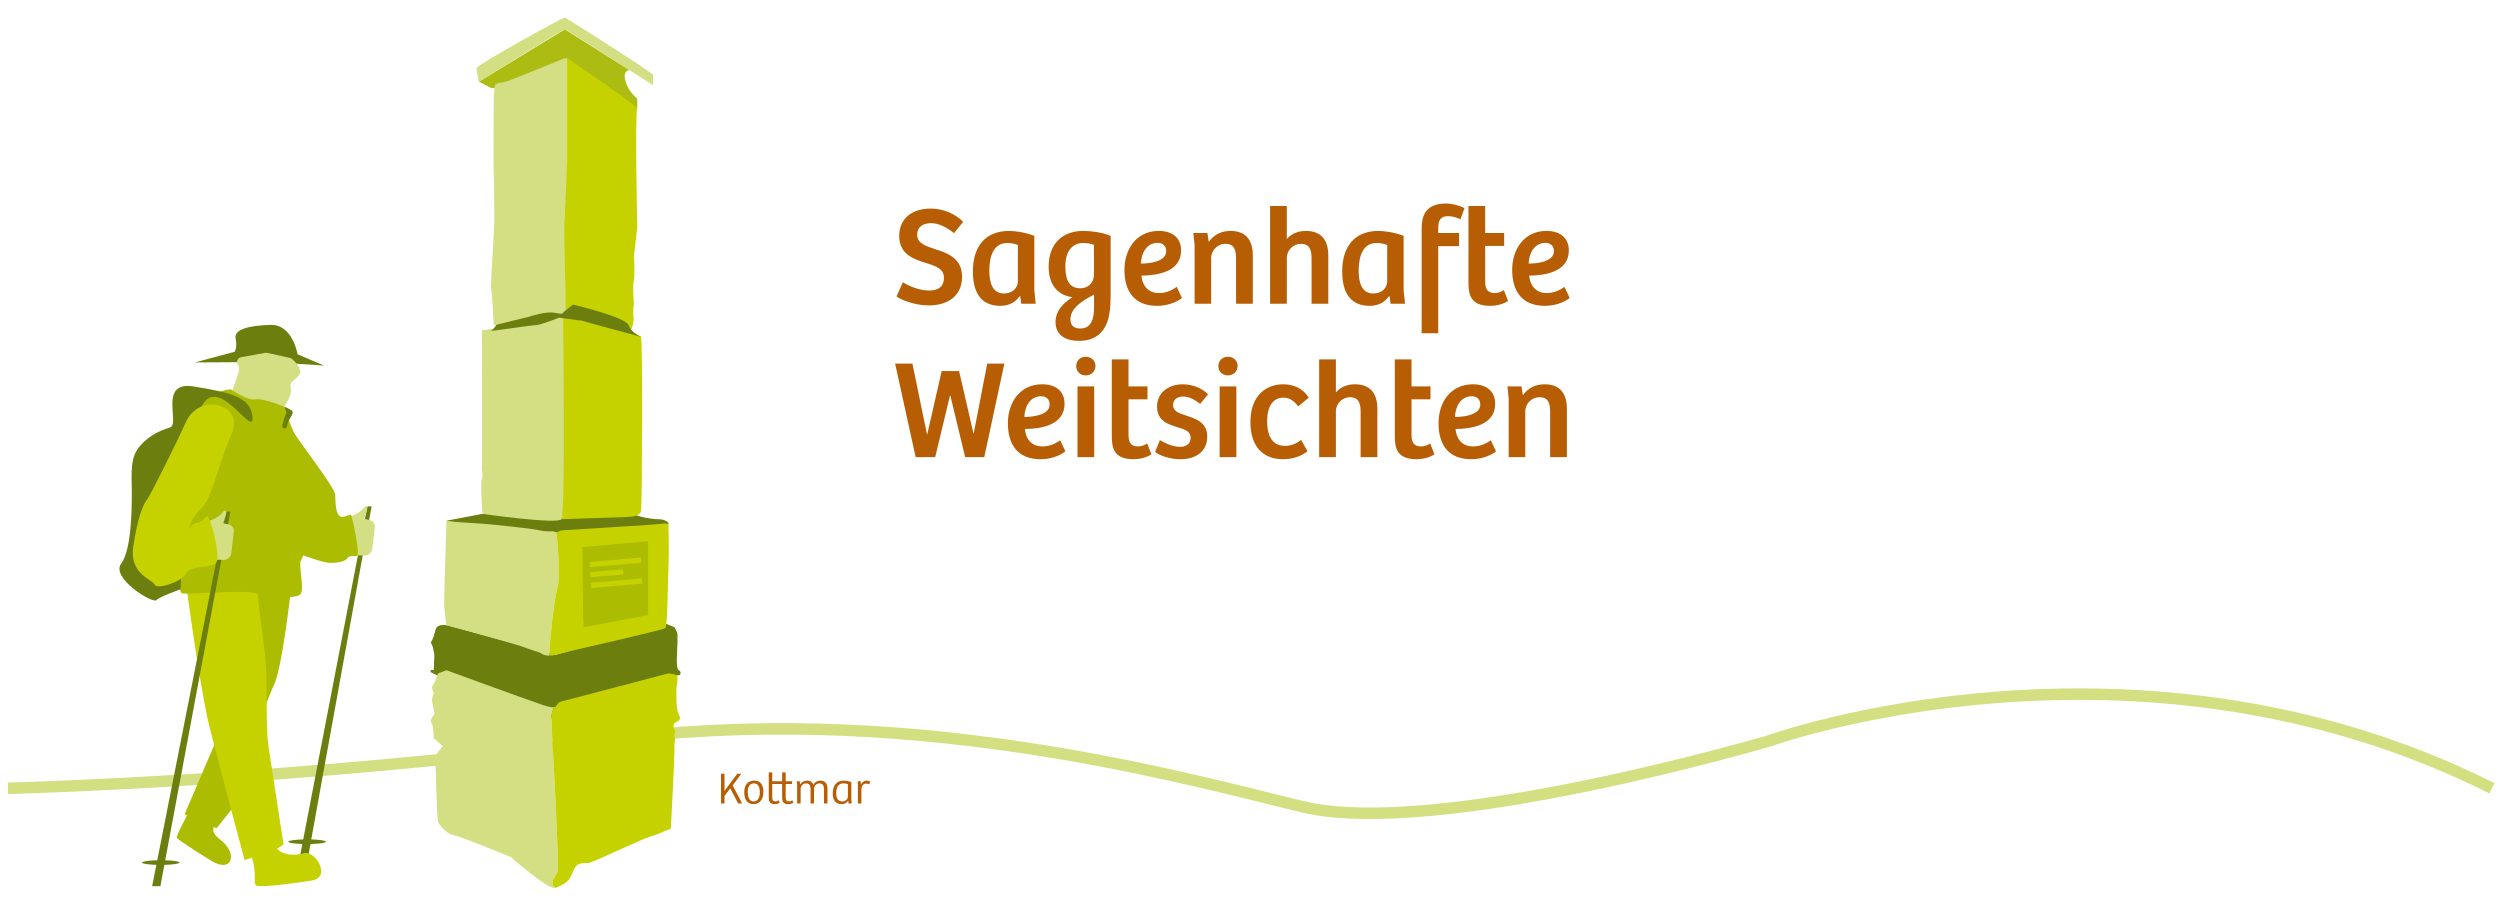 <?xml version="1.0" encoding="UTF-8"?>
<svg xmlns="http://www.w3.org/2000/svg" xmlns:xlink="http://www.w3.org/1999/xlink" id="uuid-eb3c1095-6f9f-4b13-9d48-421b447a558c" viewBox="0 0 1956 708.49">
  <defs>
    <style>.uuid-12a20275-9946-4295-9c4d-eeb2e1fd7ff8{fill:#b75e05;}.uuid-12a20275-9946-4295-9c4d-eeb2e1fd7ff8,.uuid-36b7359d-cbfe-4227-827c-c17d1be81ebc,.uuid-39623d1e-0ba8-4523-b005-a28a1c286ff7,.uuid-784ace38-cbbb-4566-a7a1-ae7b56ea52f9,.uuid-0bd85c0a-29e9-40c8-85cb-21b1745c79b4,.uuid-efaa9be6-cb7c-42df-81b0-2d21cf6bcbf5,.uuid-928cb1c8-46d4-4711-b84e-46f8e0bd5138{stroke-width:0px;}.uuid-7f6ad32b-bf9d-4bb1-bb4c-71f876823b0e{isolation:isolate;}.uuid-36b7359d-cbfe-4227-827c-c17d1be81ebc,.uuid-79ea3982-b306-4df0-9ce5-afced9b6b0f8{fill:none;}.uuid-58223507-172e-4150-92f8-38867562d36e{clip-path:url(#uuid-2129ff2b-362b-40b7-923c-a9e21604a60a);}.uuid-39623d1e-0ba8-4523-b005-a28a1c286ff7{fill:#6b7e0e;}.uuid-bb1c9d8a-a680-465a-8100-93e12fb9fd26{clip-path:url(#uuid-1c4c9512-9e81-41b2-954e-23605feaf9eb);}.uuid-784ace38-cbbb-4566-a7a1-ae7b56ea52f9{fill:#d3df82;}.uuid-0bd85c0a-29e9-40c8-85cb-21b1745c79b4{fill:#c6d200;}.uuid-79ea3982-b306-4df0-9ce5-afced9b6b0f8{stroke:#d4df82;stroke-width:9px;}.uuid-efaa9be6-cb7c-42df-81b0-2d21cf6bcbf5{fill:#acbc00;}.uuid-928cb1c8-46d4-4711-b84e-46f8e0bd5138{fill:#acbc12;}</style>
    <clipPath id="uuid-2129ff2b-362b-40b7-923c-a9e21604a60a">
      <rect class="uuid-36b7359d-cbfe-4227-827c-c17d1be81ebc" x="109.1" y="13.69" width="589.16" height="681.11"></rect>
    </clipPath>
    <clipPath id="uuid-1c4c9512-9e81-41b2-954e-23605feaf9eb">
      <rect class="uuid-36b7359d-cbfe-4227-827c-c17d1be81ebc" x="93.47" y="254.19" width="199.8" height="439.15"></rect>
    </clipPath>
  </defs>
  <g id="uuid-c7e60dc5-0ed5-4d67-9947-934c97d46c28">
    <path id="uuid-857fb61a-5bf5-4e54-bc97-7d99155250cd" class="uuid-79ea3982-b306-4df0-9ce5-afced9b6b0f8" d="M6.26,616.77s231.66-5.89,465.34-37.36c233.68-31.47,442.71,26.23,547.33,51.74,104.62,25.51,366.17-51.74,366.17-51.74,0,0,285.54-102.74,564.63,37.36"></path>
    <g id="uuid-3e09e6e2-ebbc-4fb5-94d5-9289702e2ad4">
      <g class="uuid-58223507-172e-4150-92f8-38867562d36e">
        <g id="uuid-34975679-3b41-4a03-b529-3d5429363f15">
          <path id="uuid-ce91280a-2ce6-4563-a13c-24293d741246" class="uuid-928cb1c8-46d4-4711-b84e-46f8e0bd5138" d="M492.69,54.92s-4.96-.35-3.72,6.78c.83,4.39,2.87,8.47,5.89,11.77l3.76,4.03-.04,7.74-76.8-22.6-26.02,5.88-11.63.31-9.43-4.95,67.2-40.88,50.8,31.94Z"></path>
          <path id="uuid-4f08d23d-09a4-41dd-b6c2-59b552939ae1" class="uuid-39623d1e-0ba8-4523-b005-a28a1c286ff7" d="M434.56,512.37s-81.4-22.53-85.27-23.23c-3.87-.7-7.58.46-8.28,2.79s-1.63,5.58-1.86,6.5c-.59,1.44-1.27,2.83-2.03,4.18l1.57,3.71,1.16,6.04-.47,12s-3.6-1.08-2.27,1.47c1.33,2.55,91.69,35.07,94.24,36,2.56.93,75.95-20.21,77.81-20.91s15.25-8.98,17.65-10.91c1.48-1.17,3.3-1.82,5.18-1.86,0,0,1.56-2.71-1-3.79s-.93-18.04-.93-21.29v-7.2c0-.93-2.32-5.11-2.32-5.11l-7.9-3.25-85.29,24.85Z"></path>
          <path id="uuid-958856fd-111d-4c5b-82ca-cee852a47157" class="uuid-784ace38-cbbb-4566-a7a1-ae7b56ea52f9" d="M436.19,459.62c3.28-10.56-1.63-49.52-1.63-49.52l14.33-.61-90-3.26-9.6,1.17s-1.78,57.36-1.78,64.09,1.78,17.65,1.78,17.65c0,0,54.54,14.87,59.24,16.72,4.71,1.86,14.23,4.88,14.23,4.88,0,0,2.11,2.24,7.05,2.23v-3.78c0-1.55,3.09-39.02,6.38-49.58"></path>
          <path id="uuid-5fb5db07-7187-4411-9c01-c66f3e71a622" class="uuid-0bd85c0a-29e9-40c8-85cb-21b1745c79b4" d="M448.32,508.89s70.38-16.03,72.24-17.42c1.86-1.39,2.04-42.27,2.53-50.4s-.06-31.32-.06-31.32l-3.17-.95-63.87.95-7.1-.26-14.33.61s4.91,38.96,1.63,49.52c-3.28,10.56-6.38,48.03-6.38,49.58v3.78c1.6,0,3.2-.21,4.75-.6,8.41-2.09,13.76-3.49,13.76-3.49"></path>
          <path id="uuid-05039c55-b8c3-4dcc-ad55-50946437217e" class="uuid-39623d1e-0ba8-4523-b005-a28a1c286ff7" d="M377.48,402.05l-28.18,5.35,7.28,1s19.05,1.24,21.53,1.39c2.48.15,37.78,3.56,43.97,5.11,6.19,1.55,10.1.35,11.5.97s1.54.93,3.37.11c1.9-.85.64-.77,3.65-1.08,3.01-.31,76.1-4.57,77.8-5.15,1.7-.58,4.18.42,4.65,0s-2.01-3.52-7.9-3.52-15.15-2.1-16.86-2.98-27.45-2.13-27.45-2.13l-93.35.93Z"></path>
          <path id="uuid-52582614-f01e-4af8-becb-722907d249cd" class="uuid-0bd85c0a-29e9-40c8-85cb-21b1745c79b4" d="M440.59,247.82s59.64,12.54,60.97,15.79c1.33,3.25.88,131.7,0,136.11s-7.51,4.64-12.37,4.8c-4.85.16-49.93,1.7-49.93,1.7,0,0,.88-144.94.88-148.19s.44-10.22.44-10.22"></path>
          <path id="uuid-2f977bee-323b-4e41-8260-7af7fa73f352" class="uuid-784ace38-cbbb-4566-a7a1-ae7b56ea52f9" d="M377.02,258.51s.46,104.06,0,106.84,1.39,6.51,0,9.29c-1.39,2.79.46,27.41.46,27.41,0,0,58.51,8.37,61.78,4.18s1.32-158.41,1.32-158.41c0,0-18.05,4.64-24.08,5.11-6.04.47-39.49,5.58-39.49,5.58"></path>
          <path id="uuid-30d13d87-ef5b-4a7b-8971-11ccb2dc859b" class="uuid-0bd85c0a-29e9-40c8-85cb-21b1745c79b4" d="M440.59,244.42s25.15,5.27,27.32,5.89c2.17.62,10.53,2.47,12.7,3.4s13.63,3.72,13.63,3.72c0,0,1.86-6.81,1.55-8.05s-.55-8.98.04-9.91-1.2-13.94,0-19.51.12-19.2.12-19.2l2.63-22.61s-1.86-91.36,0-92.91-54.82-39.64-54.82-39.64c0,0-1.24,66.59-1.55,69.68s-.93,30.35-.31,32.83-.76,30.97-1.31,37.47,0,58.84,0,58.84"></path>
          <path id="uuid-ac0fb1fa-2231-4f30-9134-9f69074bd594" class="uuid-784ace38-cbbb-4566-a7a1-ae7b56ea52f9" d="M441.59,45.59s-44.83,18.5-47.38,18.74c-2.56.24-5.81.93-6.5,1.63s-1.39,8.59-1.39,8.59c0,0-.43,57.71,0,62.25.41,4.33.34,27.21.46,34.84.11,6.98-3.25,52.49-2.55,53.89s2.09,28.8,2.09,28.8c0,0,23-2.56,25.09-3.49s31.4-4.64,31.4-4.64c0,0-1.75-70.84-1.2-74.56s2.17-46.69,2.17-46.69V45.59h-2.17Z"></path>
          <path id="uuid-a96451b5-b695-4a77-8f6e-4411d09ca3a8" class="uuid-39623d1e-0ba8-4523-b005-a28a1c286ff7" d="M388.36,254.09s-2.01,3.72-4.24,4.65c-2.23.93,33.78-4.65,35.64-4.41,1.86.23,17.79-5.74,17.79-5.74l17.47,2.36,46.55,12.66s-7.48-3.02-9.8-9.29-43.43-16.03-43.43-16.03l-7.73,6.12s.76,2.01-6.2.39-20.45,3.02-20.45,3.02l-25.58,6.27Z"></path>
          <path id="uuid-7f12cb7a-2a6b-45ea-b8af-c577c8b72a2f" class="uuid-784ace38-cbbb-4566-a7a1-ae7b56ea52f9" d="M436.19,682.32c1.73-4.03-4.83-113.35-4.83-120.47.06-2.96.79-5.87,2.11-8.52-1.54.24-4.24-.2-9.55-2.01-15.48-5.27-74.64-26.94-74.64-26.94l-6.51,2.48-2.48,6.5-2.48,4.34,1.55,4.65-1.55,4.95,2.17,11.46c-.89.9-1.62,1.95-2.17,3.09-.62,1.55-1.24,3.1,0,4.03,1.24.93,1.55,11.77,1.55,11.77l7.12,6.2s-6.2,7.12-6.51,8.67.93,8.05.93,8.05c0,0,.31,16.1.62,21.37s.22,18.89,1.65,21.99c1.44,3.09,7.95,9.29,11.97,9.6,4.02.31,44.6,17.03,44.6,17.03,0,0,29.42,26.01,34.68,24.15-5.26-3.71,0-8.36,1.73-12.39"></path>
          <path id="uuid-452160fb-53e9-472c-8e41-98ec4c94b0f7" class="uuid-0bd85c0a-29e9-40c8-85cb-21b1745c79b4" d="M445.33,687.89c2.14-2.79,4-10.53,7.41-11.77,3.41-1.24,4.34-.62,7.74-.93,3.4-.31,41.19-18.58,47.69-20.44s16.72-6.51,16.72-6.51c0,0,3.1-58.84,2.79-62.25s.97-7.74.02-9.6,1.66-4.03.35-4.96c-1.31-.93-1.66-5.26.38-6.19s4.82-2.17,2.96-5.58-2.17-8.67-2.17-13.01v-8.67s1.86-9.29,0-9.91c-2.02-.54-4.07-.95-6.14-1.24,0,0-77.48,20.44-83.83,21.99-4.17,1.01-2.82,4.02-5.78,4.48-1.33,2.65-2.05,5.56-2.11,8.52,0,7.12,6.56,116.45,4.83,120.47s-7,8.67-1.73,12.39c5.27-1.86,8.73-4.03,10.87-6.82"></path>
          <path id="uuid-87cb9aa4-8eb9-4f43-be93-79ab595a8f15" class="uuid-efaa9be6-cb7c-42df-81b0-2d21cf6bcbf5" d="M455.75,428.06l51.33-4.65v57.84s-49.01,9.29-50.17,9.52c-1.16.23-1.16-62.71-1.16-62.71"></path>
          <path id="uuid-8ec6f17a-3013-49bc-b651-b5290a0704c6" class="uuid-784ace38-cbbb-4566-a7a1-ae7b56ea52f9" d="M374.69,63.86s65.97-40.87,67.2-40.87,69.06,43.67,69.06,43.67v-8.06c0-1.55-67.82-44.6-69.06-44.9-1.24-.31-69.07,37.16-69.07,39.64s1.86,10.53,1.86,10.53"></path>
          <line id="uuid-ecd27076-8eb3-4652-821a-280f64bcaf99" class="uuid-36b7359d-cbfe-4227-827c-c17d1be81ebc" x1="461.39" y1="441.67" x2="501.45" y2="438.27"></line>
          <rect id="uuid-9cc4b4e6-60c0-4e3e-8987-cbb5d2035007" class="uuid-0bd85c0a-29e9-40c8-85cb-21b1745c79b4" x="461.32" y="437.93" width="40.2" height="4.07" transform="translate(-35.67 42.53) rotate(-4.88)"></rect>
          <line id="uuid-057dafd1-91f7-419b-8428-f5ee419a46e5" class="uuid-36b7359d-cbfe-4227-827c-c17d1be81ebc" x1="462.33" y1="457.99" x2="502.39" y2="454.59"></line>
          <rect id="uuid-3e4b64df-81f6-4060-bc23-16ae5188b63a" class="uuid-0bd85c0a-29e9-40c8-85cb-21b1745c79b4" x="462.26" y="454.25" width="40.2" height="4.07" transform="translate(-37.05 42.67) rotate(-4.88)"></rect>
          <line id="uuid-8967ba32-1670-40b8-8857-0bfd72e8fae2" class="uuid-36b7359d-cbfe-4227-827c-c17d1be81ebc" x1="461.91" y1="449.61" x2="487.52" y2="447.42"></line>
          <rect id="uuid-11377d7b-8968-4abe-be11-6ffbdb5ec87a" class="uuid-0bd85c0a-29e9-40c8-85cb-21b1745c79b4" x="461.86" y="446.48" width="25.71" height="4.07" transform="translate(-36.42 41.99) rotate(-4.88)"></rect>
        </g>
      </g>
    </g>
    <g id="uuid-1694ec36-b3fd-415a-b86a-280981a6cb8d">
      <g id="uuid-613dce95-e195-4c61-a8ac-028761b113ef" class="uuid-7f6ad32b-bf9d-4bb1-bb4c-71f876823b0e">
        <g class="uuid-7f6ad32b-bf9d-4bb1-bb4c-71f876823b0e">
          <path class="uuid-12a20275-9946-4295-9c4d-eeb2e1fd7ff8" d="M701.45,231.93l4.95-11.11c4.18,2.75,12.76,6.49,20.35,6.49,5.94,0,11.77-1.87,11.77-10.12,0-6.93-6.38-9.02-13.97-11.44-9.68-2.86-21.01-6.93-21.01-21.01s10.34-21.56,24.75-21.56c10.23,0,19.47,4.51,25.3,10.34l-7.15,8.91c-5.83-4.73-12.1-7.81-18.04-7.81-5.06,0-10.78,2.09-10.78,8.91s6.27,8.91,14.52,11.55c10.01,3.19,20.57,7.37,20.57,21.56s-10.23,22.33-26.18,22.33c-10.67,0-21.34-4.29-25.08-7.04Z"></path>
          <path class="uuid-12a20275-9946-4295-9c4d-eeb2e1fd7ff8" d="M761.18,212.35c0-19.36,9.57-31.68,28.49-31.68,3.74,0,11.77.88,19.58,3.85v42.57l1.1,10.56h-11.33l-.77-5.83-.44-.11c-2.97,4.29-7.81,7.59-15.18,7.59-16.61,0-21.45-12.54-21.45-26.95ZM796.38,220.16v-28.49c-1.65-.77-4.95-1.54-8.36-1.54-10.45,0-13.97,9.9-13.97,21.78,0,9.02,2.31,17.71,11.44,17.71,7.04,0,10.89-4.73,10.89-9.46Z"></path>
          <path class="uuid-12a20275-9946-4295-9c4d-eeb2e1fd7ff8" d="M825.86,251.95c0-8.69,5.94-14.74,13.2-19.47-9.46-1.1-18.59-7.59-18.59-23.76,0-18.7,11.33-28.05,27.17-28.05,6.27,0,15.07,1.21,21.34,3.85v46.64c0,3.63-.22,10.01-.88,13.31-1.87,13.97-9.79,22.22-23.76,22.22-12.21,0-18.48-5.61-18.48-14.74ZM855.89,214.77v-23.21c-2.42-.88-5.28-1.43-8.58-1.43-7.48,0-13.75,5.61-13.75,17.93,0,8.03,1.21,17.49,11.77,17.49,5.83,0,10.56-4.07,10.56-10.78ZM856,240.18v-9.68c-11.66,5.83-18.48,11.77-18.48,19.36,0,5.17,3.08,7.15,7.7,7.15,8.36,0,10.78-7.04,10.78-16.83Z"></path>
          <path class="uuid-12a20275-9946-4295-9c4d-eeb2e1fd7ff8" d="M879.76,211.14c0-16.17,9.35-30.47,26.84-30.47,10.78,0,17.49,5.5,17.49,15.29,0,16.94-19.03,19.58-31.02,19.69.55,6.82,4.4,13.64,13.75,13.64,6.49,0,11.22-2.97,13.86-4.84l4.07,8.69c-1.76,1.54-9.02,6.16-19.36,6.16-18.15,0-25.63-11.66-25.63-28.16ZM912.43,196.51c0-4.07-2.64-6.49-6.6-6.49-8.8,0-12.87,8.14-13.2,16.17,5.94.11,19.8-1.21,19.8-9.68Z"></path>
          <path class="uuid-12a20275-9946-4295-9c4d-eeb2e1fd7ff8" d="M933.66,182.32h11l1.1,6.93c3.85-5.5,9.68-8.58,16.94-8.58,11.11,0,17.49,6.16,17.49,19.14v37.84h-13.09v-34.98c0-6.71-1.21-11.88-8.25-11.88-6.6,0-11.22,5.39-11.22,11v35.86h-12.98v-45.76l-.99-9.57Z"></path>
          <path class="uuid-12a20275-9946-4295-9c4d-eeb2e1fd7ff8" d="M1006.81,161.2v25.85c3.63-4.4,9.24-6.38,14.85-6.38,11.44,0,17.6,6.38,17.6,19.36v37.62h-13.09v-35.31c0-6.49-1.32-11.55-8.36-11.55-6.27,0-11,5.28-11,10.89v35.97h-13.09v-76.45h13.09Z"></path>
          <path class="uuid-12a20275-9946-4295-9c4d-eeb2e1fd7ff8" d="M1050.14,212.35c0-19.36,9.57-31.68,28.49-31.68,3.74,0,11.77.88,19.58,3.85v42.57l1.1,10.56h-11.33l-.77-5.83-.44-.11c-2.97,4.29-7.81,7.59-15.18,7.59-16.61,0-21.45-12.54-21.45-26.95ZM1085.35,220.16v-28.49c-1.65-.77-4.95-1.54-8.36-1.54-10.45,0-13.97,9.9-13.97,21.78,0,9.02,2.31,17.71,11.44,17.71,7.04,0,10.89-4.73,10.89-9.46Z"></path>
          <path class="uuid-12a20275-9946-4295-9c4d-eeb2e1fd7ff8" d="M1131.32,159.22c4.73,0,10.78,1.54,14.52,3.63l-3.19,8.69c-3.19-1.54-6.71-2.42-9.79-2.42-5.39,0-7.59,2.97-7.59,9.13v4.07h16.28v10.23h-16.28v68.2h-12.98v-81.51c0-8.8,1.87-20.02,19.03-20.02Z"></path>
          <path class="uuid-12a20275-9946-4295-9c4d-eeb2e1fd7ff8" d="M1148.92,220.71v-59.51h13.09v21.12h14.85v10.12h-14.85v28.05c0,6.82,2.97,8.8,7.48,8.8,2.97,0,5.39-1.21,7.15-2.31l3.3,8.47c-3.3,2.31-8.8,3.85-13.97,3.85-15.62,0-17.05-8.91-17.05-18.59Z"></path>
          <path class="uuid-12a20275-9946-4295-9c4d-eeb2e1fd7ff8" d="M1183.13,211.14c0-16.17,9.35-30.47,26.84-30.47,10.78,0,17.49,5.5,17.49,15.29,0,16.94-19.03,19.58-31.02,19.69.55,6.82,4.4,13.64,13.75,13.64,6.49,0,11.22-2.97,13.86-4.84l4.07,8.69c-1.76,1.54-9.02,6.16-19.36,6.16-18.15,0-25.63-11.66-25.63-28.16ZM1215.8,196.51c0-4.07-2.64-6.49-6.6-6.49-8.8,0-12.87,8.14-13.2,16.17,5.94.11,19.8-1.21,19.8-9.68Z"></path>
        </g>
        <g class="uuid-7f6ad32b-bf9d-4bb1-bb4c-71f876823b0e">
          <path class="uuid-12a20275-9946-4295-9c4d-eeb2e1fd7ff8" d="M713.88,284.5l11.44,55.55h.11l11.33-49.72h13.64l11.22,48.73h.22l10.56-54.56h13.42l-15.73,73.15h-14.96l-11.55-48.07h-.33l-11.55,48.07h-15.29l-16.06-73.15h13.53Z"></path>
          <path class="uuid-12a20275-9946-4295-9c4d-eeb2e1fd7ff8" d="M788.57,331.14c0-16.17,9.35-30.47,26.84-30.47,10.78,0,17.49,5.5,17.49,15.29,0,16.94-19.03,19.58-31.02,19.69.55,6.82,4.4,13.64,13.75,13.64,6.49,0,11.22-2.97,13.86-4.84l4.07,8.69c-1.76,1.54-9.02,6.16-19.36,6.16-18.15,0-25.63-11.66-25.63-28.16ZM821.24,316.51c0-4.07-2.64-6.49-6.6-6.49-8.8,0-12.87,8.14-13.2,16.17,5.94.11,19.8-1.21,19.8-9.68Z"></path>
          <path class="uuid-12a20275-9946-4295-9c4d-eeb2e1fd7ff8" d="M842.03,286.37c0-3.96,2.97-7.26,7.48-7.26s7.59,3.19,7.59,7.26-3.19,7.37-7.59,7.37-7.48-3.08-7.48-7.37ZM856.11,302.32v55.33h-13.09v-55.33h13.09Z"></path>
          <path class="uuid-12a20275-9946-4295-9c4d-eeb2e1fd7ff8" d="M869.86,340.71v-59.51h13.09v21.12h14.85v10.12h-14.85v28.05c0,6.82,2.97,8.8,7.48,8.8,2.97,0,5.39-1.21,7.15-2.31l3.3,8.47c-3.3,2.31-8.8,3.85-13.97,3.85-15.62,0-17.05-8.91-17.05-18.59Z"></path>
          <path class="uuid-12a20275-9946-4295-9c4d-eeb2e1fd7ff8" d="M903.74,353.58l3.74-9.24c3.63,2.2,10.12,5.28,15.95,5.28,4.4,0,8.14-2.31,8.14-7.04s-4.07-6.49-9.35-8.03c-8.03-2.42-16.94-5.06-16.94-16.39s9.46-17.49,20.02-17.49c8.25,0,15.4,3.3,19.91,7.81l-6.27,7.59c-4.18-3.52-8.8-5.83-13.31-5.83-4.07,0-7.81,1.98-7.81,6.71s4.29,6.27,9.79,8.03c7.92,2.64,16.94,5.39,16.94,16.61s-8.47,17.71-20.79,17.71c-9.46,0-17.27-3.41-20.02-5.72Z"></path>
          <path class="uuid-12a20275-9946-4295-9c4d-eeb2e1fd7ff8" d="M953.24,286.37c0-3.96,2.97-7.26,7.48-7.26s7.59,3.19,7.59,7.26-3.19,7.37-7.59,7.37-7.48-3.08-7.48-7.37ZM967.32,302.32v55.33h-13.09v-55.33h13.09Z"></path>
          <path class="uuid-12a20275-9946-4295-9c4d-eeb2e1fd7ff8" d="M978.32,330.26c0-22.11,13.75-29.59,25.41-29.59,7.15,0,14.96,2.2,20.24,10.45l-8.25,6.82c-3.19-4.29-6.82-6.82-11.55-6.82-7.59,0-12.76,5.94-12.76,18.59,0,11.44,4.18,19.14,13.97,19.14,4.29,0,8.14-1.32,12.65-4.62l4.95,8.8c-4.29,3.52-11,6.27-19.14,6.27-16.17,0-25.52-10.45-25.52-29.04Z"></path>
          <path class="uuid-12a20275-9946-4295-9c4d-eeb2e1fd7ff8" d="M1045.2,281.2v25.85c3.63-4.4,9.24-6.38,14.85-6.38,11.44,0,17.6,6.38,17.6,19.36v37.62h-13.09v-35.31c0-6.49-1.32-11.55-8.36-11.55-6.27,0-11,5.28-11,10.89v35.97h-13.09v-76.45h13.09Z"></path>
          <path class="uuid-12a20275-9946-4295-9c4d-eeb2e1fd7ff8" d="M1091.29,340.71v-59.51h13.09v21.12h14.85v10.12h-14.85v28.05c0,6.82,2.97,8.8,7.48,8.8,2.97,0,5.39-1.21,7.15-2.31l3.3,8.47c-3.3,2.31-8.8,3.85-13.97,3.85-15.62,0-17.05-8.91-17.05-18.59Z"></path>
          <path class="uuid-12a20275-9946-4295-9c4d-eeb2e1fd7ff8" d="M1125.5,331.14c0-16.17,9.35-30.47,26.84-30.47,10.78,0,17.49,5.5,17.49,15.29,0,16.94-19.03,19.58-31.02,19.69.55,6.82,4.4,13.64,13.75,13.64,6.49,0,11.22-2.97,13.86-4.84l4.07,8.69c-1.76,1.54-9.02,6.16-19.36,6.16-18.15,0-25.63-11.66-25.63-28.16ZM1158.17,316.51c0-4.07-2.64-6.49-6.6-6.49-8.8,0-12.87,8.14-13.2,16.17,5.94.11,19.8-1.21,19.8-9.68Z"></path>
          <path class="uuid-12a20275-9946-4295-9c4d-eeb2e1fd7ff8" d="M1179.4,302.32h11l1.1,6.93c3.85-5.5,9.68-8.58,16.94-8.58,11.11,0,17.49,6.16,17.49,19.14v37.84h-13.09v-34.98c0-6.71-1.21-11.88-8.25-11.88-6.6,0-11.22,5.39-11.22,11v35.86h-12.98v-45.76l-.99-9.57Z"></path>
        </g>
      </g>
    </g>
  </g>
  <g id="uuid-23781eb9-fa36-422b-b9f2-6b90a326b9ed">
    <g id="uuid-0e9a015b-5095-40f9-a90f-62c0940ca875" class="uuid-7f6ad32b-bf9d-4bb1-bb4c-71f876823b0e">
      <g class="uuid-7f6ad32b-bf9d-4bb1-bb4c-71f876823b0e">
        <path class="uuid-12a20275-9946-4295-9c4d-eeb2e1fd7ff8" d="M566.86,605.37v13.41h.04l9.98-13.41h3.08l-6.69,9.14,7.39,14.14h-3.12l-6.2-11.83-4.48,5.88v5.95h-2.73v-23.28h2.73Z"></path>
        <path class="uuid-12a20275-9946-4295-9c4d-eeb2e1fd7ff8" d="M582.3,619.83c0-7.25,4.31-9.07,7.77-9.07,2.42,0,7.18.77,7.18,8.68,0,6.83-3.36,9.7-7.77,9.7s-7.18-3.01-7.18-9.31ZM594.48,620.04c0-4.2-1.23-7.11-4.62-7.11s-4.8,2.77-4.8,6.55c0,3.46.67,7.56,4.66,7.56,3.29,0,4.76-3.19,4.76-7Z"></path>
        <path class="uuid-12a20275-9946-4295-9c4d-eeb2e1fd7ff8" d="M604.21,604.32v6.93h7.74v-6.93h2.77v6.93h4.97v2.17h-4.97v10.54c0,2.38.94,3.04,2.59,3.04,1.15,0,2.03-.49,2.62-.88l.81,1.86c-1.02.7-2.56,1.16-3.96,1.16-4.27,0-4.83-2.35-4.83-5.25v-10.47h-7.74v10.54c0,2.38.91,3.04,2.52,3.04,1.16,0,2-.49,2.59-.8l.67,1.86c-.95.7-2.45,1.08-3.71,1.08-4.27,0-4.8-2.35-4.8-5.25v-19.57h2.73Z"></path>
        <path class="uuid-12a20275-9946-4295-9c4d-eeb2e1fd7ff8" d="M623.39,611.25h2.31l.35,2.49c1.23-1.93,3.19-2.98,5.32-2.98,2.35,0,4.06.95,5.01,3.22,1.12-2.13,3.22-3.22,5.43-3.22,3.61,0,5.6,2.17,5.6,6.16v11.73h-2.73v-10.99c0-2.49-.53-4.73-3.57-4.73-2.42,0-4.2,2.03-4.2,4.17v11.55h-2.73v-10.96c0-2.24-.32-4.76-3.57-4.76-2.48,0-4.2,2.14-4.2,4.34v11.38h-2.73v-14.77l-.28-2.62Z"></path>
        <path class="uuid-12a20275-9946-4295-9c4d-eeb2e1fd7ff8" d="M651.56,620.7c0-6.2,2.94-9.94,8.75-9.94,1.08,0,3.54.28,5.78,1.12v13.72l.28,3.04h-2.45l-.25-2.07-.1-.04c-.95,1.4-2.56,2.63-5.18,2.63-5.18,0-6.83-3.85-6.83-8.47ZM663.39,623.12v-9.59c-.63-.32-2.03-.63-3.5-.63-4.2,0-5.64,3.43-5.64,7.91,0,3.01.91,6.23,4.59,6.23,2.98,0,4.55-1.96,4.55-3.92Z"></path>
        <path class="uuid-12a20275-9946-4295-9c4d-eeb2e1fd7ff8" d="M670.99,611.25h2.38l.31,2.62c.67-1.79,2.38-3.12,4.38-3.12,1.12,0,2.14.28,2.77.67l-.7,2.31c-.67-.39-1.54-.67-2.42-.67-2.24,0-3.64,2.03-3.75,4.38v11.2h-2.73v-15.02l-.25-2.38Z"></path>
      </g>
    </g>
  </g>
  <g class="uuid-bb1c9d8a-a680-465a-8100-93e12fb9fd26">
    <g id="uuid-2f38692e-8a9f-4271-898c-57dd65eadc94">
      <path id="uuid-84a18ca0-b088-433a-8f3a-156738040c19" class="uuid-39623d1e-0ba8-4523-b005-a28a1c286ff7" d="M243.52,656.76l47.23-260.61-3.34.06-50.17,260.55c-6.67.17-11.67.91-11.67,1.79s4.67,1.57,10.98,1.77l-2.89,15.03,6.53-.12,2.7-14.88c6.88-.15,12.1-.9,12.1-1.8s-4.89-1.6-11.45-1.79"></path>
      <path id="uuid-201e5863-16b6-4606-883d-930daa9e8620" class="uuid-784ace38-cbbb-4566-a7a1-ae7b56ea52f9" d="M291.3,429.23l1.94-16.66c.31-2.65-1.45-5.11-4.06-5.67l-4.53-.97s4.57-9.79,1.96-9.79-1.31,3.26-10.44,7.18c-1.1.54-2.34.72-3.54.51l5.93,31.22c1.39-.65,3.65-.62,5.83-.35,3.41.41,6.51-2.02,6.92-5.43,0-.01,0-.02,0-.04"></path>
      <path id="uuid-c4757b76-7f3d-4b4b-ae27-1d78ed8e4e5a" class="uuid-efaa9be6-cb7c-42df-81b0-2d21cf6bcbf5" d="M227.6,461.68l-23.94-29.8s-49.94-9.52-54.31,22.82c-4.37,32.34,25.61,85.61,26.25,104.64.04,2.39-.14,4.78-.52,7.13l-.2-.48-30.44,71.1,1.93.85c-4.3,8.1-8.3,15.87-8.03,17.47.26,1.53,24.27,16.45,27.42,18.33,16.01,9.51,20.61-5.96,6.66-16.74-5.2-4.02-6.34-6.63-5.15-9.89l2.13.94,26.16-32.82-5.6-13.32c9.7-26.87,18.89-54.61,24.42-66.03,6.46-13.32,13.2-74.19,13.2-74.19"></path>
      <path id="uuid-5377e01a-f107-4b7e-8802-468b4a74d3e4" class="uuid-0bd85c0a-29e9-40c8-85cb-21b1745c79b4" d="M237.29,667.62c-6.7,1.91-15.38,1.81-20.5-3.53l5.06-3.33s-11.24-72.83-11.66-75.82c-3.26-22.99.69-49.75-4.29-84.74-4.97-34.99-6.7-61.76-6.7-61.76l-53.67,18.39s10.07,75.22,17.32,107.41c3.09,13.72,28.51,108.65,28.51,108.65l5.8-1.85c4.07,13.04.51,21.02,3.77,21.96,5.44,1.56,35.67-2.84,43.23-4.12,15.27-2.57,2.75-24.02-6.86-21.27"></path>
      <path id="uuid-0fe4d325-4ecc-4d38-8864-0294f27d49c9" class="uuid-39623d1e-0ba8-4523-b005-a28a1c286ff7" d="M152.53,283.57s55.16-.33,57.12-.33,43.74,2.77,43.74,2.77l-20.56-8.81s-3.92-23.5-21.05-23.01c-17.14.49-28.89,3.43-27.42,10.77,1.47,7.34-.82,10.28-.82,10.28l-31.01,8.32Z"></path>
      <path id="uuid-2537c8c5-2e30-442c-b8e4-2adb0a1867ea" class="uuid-784ace38-cbbb-4566-a7a1-ae7b56ea52f9" d="M226.64,279.94c.65.14,1.25.43,1.76.86,2.54,2.14,9.88,9.12,4.42,14.04-6.53,5.87-5.87,4.57-5.22,9.79.52,4.19-3.15,10.4-4.63,12.69-.37.58-.89,1.06-1.5,1.38l-8.91,4.82c-.83.45-1.79.61-2.72.43-6.06-1.14-29.15-5.9-29.15-12.14,0-7.18,8.66-23.15,5.93-25.78-.74-.67-1.17-1.61-1.21-2.6,0-1.99,1.44-3.68,3.4-3.99l18.59-3.37c.54-.1,1.09-.09,1.63.03l17.63,3.85Z"></path>
      <path id="uuid-9b0d67a8-6e7e-464b-9971-f713adf3233a" class="uuid-efaa9be6-cb7c-42df-81b0-2d21cf6bcbf5" d="M278.9,435.21c-2.92-.36-5.97-.3-6.91,1.27-1.96,3.26-8.49,3.92-13.71,3.92s-20.89-5.88-20.89-5.88l-1.96,3.92c-1.96,3.91,2.61,20.89,0,25.96-2.61,5.07-27.42,2.11-37.21-.5-9.79-2.61-55.48,1.96-56.43,0s-4.18-14.95,0-16.81c4.18-1.85.29-105.26.29-105.26,0,0-.65-9.14,0-12.4s8.49-11.76,19.58-18.28c11.1-6.53,19.01-6.53,19.01-6.53,0,0,12.97,9.14,18.85,7.84,5.87-1.3,22.85,5.74,22.85,5.74,0,0,4.57,15.14,8.49,21.67,3.92,6.53,30.68,41.13,31.33,46.93.62,5.55-.54,19.62,7.32,17.45,1.65-.67,3.33-1.24,5.04-1.72.61,0,7.12,29.9,5.1,31.91"></path>
      <path id="uuid-030ed230-5d4a-4840-8415-151a71e4d6b8" class="uuid-39623d1e-0ba8-4523-b005-a28a1c286ff7" d="M129.25,673.09l50.99-272.84h-3.3l-53.9,272.82c-6.82.16-11.97.9-11.97,1.8s4.81,1.59,11.27,1.78l-3.3,16.69h6.44l3.12-16.67c6.77-.17,11.89-.91,11.89-1.8s-4.78-1.58-11.22-1.78"></path>
      <path id="uuid-292b5ead-1654-4a6e-bb9e-199516082fe1" class="uuid-39623d1e-0ba8-4523-b005-a28a1c286ff7" d="M141.34,461.05s-16.11,5.58-19.05,8.51-35.98-17.55-27.41-28.73c8.57-11.18,8.46-48.63,8.15-62.34s-.03-22.52,7.17-30.35c7.2-7.83,14.7-11.1,22.86-13.71,8.16-2.61-9.55-36.67,18.6-32.04,28.15,4.62,44.76,8.16,45.88,24.02,1.12,15.86-23.01-27.53-36.74-12.86-13.72,14.67-18.06,89.1-18.06,89.1l-1.41,58.41Z"></path>
      <path id="uuid-2816cbdb-6982-414c-b383-56e4fddd2c0a" class="uuid-784ace38-cbbb-4566-a7a1-ae7b56ea52f9" d="M180.99,432.63l1.94-16.66c.31-2.65-1.45-5.11-4.06-5.67l-4.53-.97s4.57-9.79,1.96-9.79-1.31,3.26-10.44,7.18c-1.1.54-2.34.72-3.54.51l5.93,31.22c1.39-.65,3.65-.62,5.83-.35,3.41.41,6.51-2.02,6.92-5.43,0-.01,0-.02,0-.04"></path>
      <path id="uuid-60894f14-16f0-4e31-83bd-647ed487d328" class="uuid-0bd85c0a-29e9-40c8-85cb-21b1745c79b4" d="M147.95,325.83c5.8-8.24,16.68-11.65,25.91-7.61,7.01,3.06,12.57,9.42,6.82,22.64-11.51,26.44-14.78,49.39-23.5,57.28-8.72,7.89-9.06,15.91-9.06,15.91,0,0,.98-4.16,6.36-5.14,5.38-.98,5.84-4.89,7.82-4.89s10.94,31.65,6.7,36.39c-4.24,4.73-20.21,1.54-23.48,8.28s-23.1,12.86-24.57,8.7c-1.47-4.16-20.07-7.83-16.65-30.11,3.43-22.28,7.59-32.49,10.77-36.47,3.18-3.98,27.11-52.87,30.44-60.7.66-1.5,1.47-2.93,2.42-4.26"></path>
      <path id="uuid-ba27d5f7-dd4a-40dc-8f36-c47bcb76609c" class="uuid-39623d1e-0ba8-4523-b005-a28a1c286ff7" d="M223.92,323s-2.03,5.45-2.68,8.39-.49,3.92,1.71,3.75,1.06-3.08,3.51-7.09c2.45-4.01,3.59-5.64,1.47-7.11-1.75-1.1-3.61-2.02-5.55-2.74"></path>
    </g>
  </g>
</svg>

